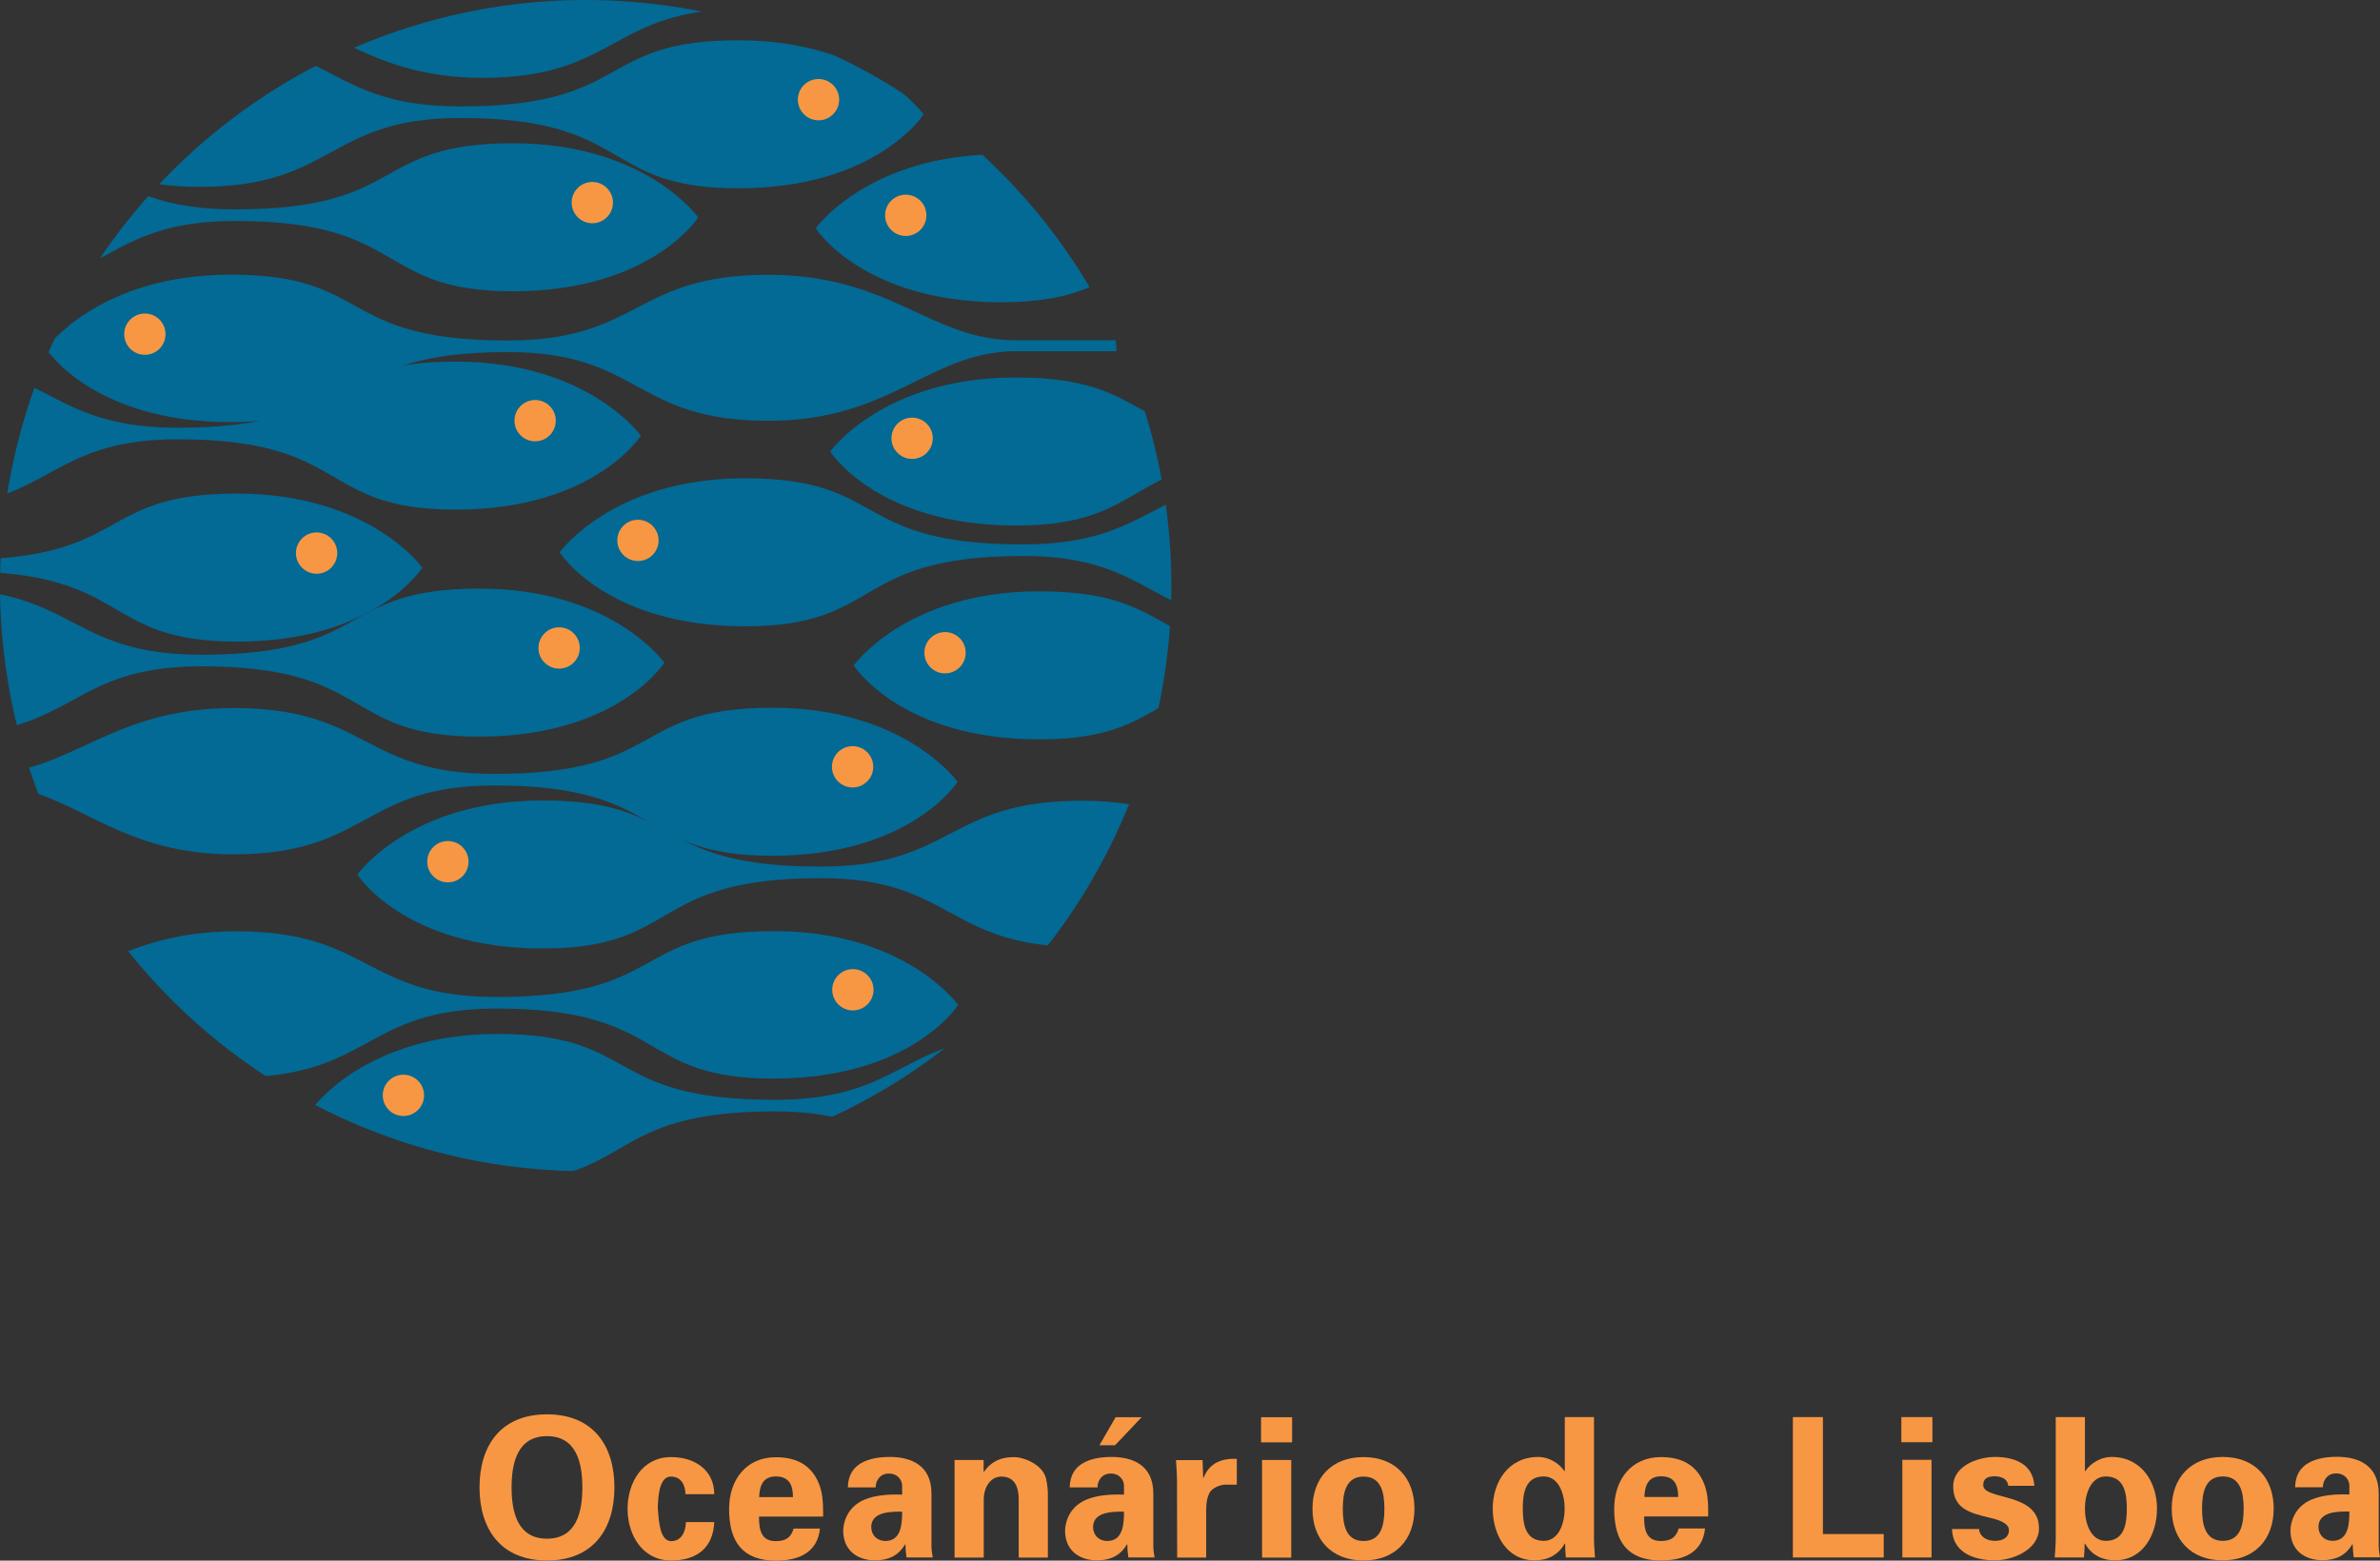 <svg xmlns="http://www.w3.org/2000/svg" xmlns:xlink="http://www.w3.org/1999/xlink" id="b" viewBox="0 0 164.78 108.07"><rect x="0" y="0" width="164.78" height="108.07" fill="#333333" stroke="none"/><defs><clipPath id="d"><circle cx="40.55" cy="40.55" r="40.55" transform="translate(-16.796 40.55) rotate(-45)" style="fill:none;"></circle></clipPath><clipPath id="e"><circle cx="40.55" cy="40.55" r="40.55" transform="translate(-16.796 40.55) rotate(-45)" style="fill:none;"></circle></clipPath><clipPath id="f"><circle cx="40.55" cy="40.55" r="40.55" transform="translate(-16.796 40.55) rotate(-45)" style="fill:none;"></circle></clipPath><clipPath id="g"><circle cx="40.55" cy="40.55" r="40.55" transform="translate(-16.796 40.55) rotate(-45)" style="fill:none;"></circle></clipPath><clipPath id="h"><circle cx="40.55" cy="40.55" r="40.55" transform="translate(-16.796 40.55) rotate(-45)" style="fill:none;"></circle></clipPath><clipPath id="i"><circle cx="40.55" cy="40.55" r="40.55" transform="translate(-16.796 40.55) rotate(-45)" style="fill:none;"></circle></clipPath><clipPath id="j"><circle cx="40.55" cy="40.55" r="40.55" transform="translate(-16.796 40.55) rotate(-45)" style="fill:none;"></circle></clipPath><clipPath id="k"><circle cx="40.55" cy="40.55" r="40.55" transform="translate(-16.796 40.55) rotate(-45)" style="fill:none;"></circle></clipPath><clipPath id="l"><circle cx="40.55" cy="40.55" r="40.55" transform="translate(-16.796 40.55) rotate(-45)" style="fill:none;"></circle></clipPath><clipPath id="m"><circle cx="40.55" cy="40.55" r="40.55" transform="translate(-16.796 40.55) rotate(-45)" style="fill:none;"></circle></clipPath><clipPath id="n"><circle cx="40.55" cy="40.55" r="40.55" transform="translate(-16.796 40.55) rotate(-45)" style="fill:none;"></circle></clipPath><clipPath id="o"><circle cx="40.55" cy="40.55" r="40.55" transform="translate(-16.796 40.55) rotate(-45)" style="fill:none;"></circle></clipPath><clipPath id="p"><circle cx="40.55" cy="40.55" r="40.55" transform="translate(-16.796 40.55) rotate(-45)" style="fill:none;"></circle></clipPath><clipPath id="q"><circle cx="40.55" cy="40.55" r="40.55" transform="translate(-16.796 40.55) rotate(-45)" style="fill:none;"></circle></clipPath><clipPath id="r"><circle cx="40.55" cy="40.55" r="40.55" transform="translate(-16.796 40.55) rotate(-45)" style="fill:none;"></circle></clipPath><clipPath id="s"><circle cx="40.55" cy="40.55" r="40.55" transform="translate(-16.796 40.55) rotate(-45)" style="fill:none;"></circle></clipPath></defs><g id="c"><g style="clip-path:url(#d);"><path d="M29.65,59.67c0,.76.61,1.37,1.37,1.37s1.37-.61,1.37-1.37-.61-1.37-1.37-1.37c-.76.01-1.37.62-1.37,1.37h0ZM24.74,60.56s3.64-5.13,12.83-5.13c9.91,0,7.29,4.58,19.24,4.58,9.2,0,8.72-4.56,18.07-4.56,8.57,0,11.26,4.52,17.14,4.54h7l.05.76h-7.02c-6.01.05-8.58,4.83-17.16,4.83-9.39,0-8.86-4.77-18.07-4.77-12,0-9.64,4.87-19.24,4.87-9.6,0-12.84-5.12-12.84-5.12h0Z" style="fill:#026a95; fill-rule:evenodd;"></path></g><g style="clip-path:url(#e);"><path d="M64.02,45.19c0,.76.61,1.37,1.37,1.37s1.37-.61,1.37-1.37c0-.75-.61-1.37-1.37-1.37s-1.37.62-1.37,1.37h0ZM59.11,46.08s3.64-5.13,12.83-5.13c9.92,0,7.29,4.58,19.24,4.58,9.2,0,8.72-4.56,18.07-4.56,8.57,0,11.26,4.52,17.14,4.54h7l.05.76h-7.02c-6.01.05-8.58,4.83-17.16,4.83-9.39,0-8.86-4.77-18.07-4.77-12,0-9.64,4.87-19.24,4.87-9.59,0-12.84-5.12-12.84-5.12h0Z" style="fill:#026a95; fill-rule:evenodd;"></path></g><g style="clip-path:url(#f);"><path d="M42.84,37.36c0,.76.61,1.37,1.37,1.37s1.37-.61,1.37-1.37c0-.75-.61-1.37-1.37-1.37s-1.37.62-1.37,1.37h0ZM38.75,38.25s3.64-5.13,12.83-5.13c9.91,0,7.29,4.58,19.24,4.58,9.2,0,8.72-4.56,18.07-4.56,8.57,0,11.26,4.52,17.14,4.54h7l.05.76h-7.02c-6.01.05-8.58,4.83-17.16,4.83-9.39,0-8.86-4.77-18.07-4.77-12,0-9.64,4.87-19.24,4.87-9.6,0-12.84-5.12-12.84-5.12h0Z" style="fill:#026a95; fill-rule:evenodd;"></path></g><g style="clip-path:url(#g);"><path d="M61.76,30.38c0,.76.61,1.37,1.37,1.37s1.37-.61,1.37-1.37c0-.75-.61-1.37-1.37-1.37s-1.37.61-1.37,1.37h0ZM57.48,31.27s3.64-5.13,12.83-5.13c9.91,0,7.29,4.58,19.24,4.58,9.2,0,8.72-4.56,18.07-4.56,8.57,0,11.26,4.52,17.14,4.54h7l.05.76h-7.02c-6.01.05-8.58,4.83-17.16,4.83-9.39,0-8.86-4.77-18.07-4.77-12,0-9.64,4.87-19.24,4.87-9.6,0-12.84-5.12-12.84-5.12h0Z" style="fill:#026a95; fill-rule:evenodd;"></path></g><g style="clip-path:url(#h);"><path d="M61.38,14.92c0,.76.61,1.37,1.37,1.37.75,0,1.37-.61,1.37-1.37s-.61-1.37-1.37-1.37c-.76,0-1.37.61-1.37,1.37h0ZM56.48,15.81s3.64-5.13,12.83-5.13c9.92,0,7.29,4.58,19.24,4.58,9.2,0,8.72-4.56,18.07-4.56,8.57,0,11.26,4.52,17.14,4.54h7l.05.76h-7.02c-6.01.05-8.58,4.83-17.16,4.83-9.39,0-8.86-4.77-18.07-4.77-12,0-9.64,4.87-19.24,4.87-9.6-.01-12.84-5.12-12.84-5.12h0Z" style="fill:#026a95; fill-rule:evenodd;"></path></g><g style="clip-path:url(#i);"><path d="M8.69,23.11c0,.75.61,1.36,1.36,1.36s1.36-.61,1.36-1.36-.61-1.36-1.36-1.36-1.36.61-1.36,1.36h0ZM3.18,24.14s3.63-5.12,12.79-5.12c9.89,0,7.27,4.56,19.19,4.56,9.18,0,8.69-4.55,18.02-4.55,8.54,0,11.22,4.51,17.09,4.53h6.98l.05.76h-7c-5.99.05-8.55,4.82-17.11,4.82-9.36,0-8.83-4.76-18.02-4.76-11.97,0-9.61,4.85-19.19,4.85-9.57.01-12.8-5.09-12.8-5.09h0Z" style="fill:#026a95; fill-rule:evenodd;"></path></g><g style="clip-path:url(#j);"><path d="M58.02,6.88c0-.76-.61-1.37-1.37-1.37s-1.37.61-1.37,1.37c0,.75.61,1.37,1.37,1.37.75,0,1.37-.61,1.37-1.37h0ZM63.94,7.92s-3.24,5.12-12.83,5.12-7.24-4.87-19.24-4.87c-9.21,0-8.68,4.77-18.07,4.77-8.58,0-11.15-4.78-17.16-4.83h-7.03l.05-.76H-3.34c5.88-.02,8.57-4.54,17.14-4.54,9.36,0,8.87,4.56,18.07,4.56,11.96,0,9.33-4.58,19.24-4.58,9.19,0,12.83,5.13,12.83,5.13h0Z" style="fill:#026a95; fill-rule:evenodd;"></path></g><g style="clip-path:url(#k);"><path d="M42.42,14.02c0-.76-.61-1.37-1.37-1.37-.75,0-1.37.61-1.37,1.37,0,.75.61,1.37,1.37,1.37.76-.01,1.37-.62,1.37-1.37h0ZM48.34,15.05s-3.24,5.12-12.83,5.12-7.24-4.87-19.24-4.87c-9.21,0-8.69,4.77-18.07,4.77-8.58,0-11.15-4.78-17.16-4.83h-7.03l.05-.76h7c5.88-.02,8.57-4.54,17.14-4.54,9.36,0,8.87,4.56,18.07,4.56,11.96,0,9.33-4.58,19.24-4.58,9.19,0,12.83,5.13,12.83,5.13h0Z" style="fill:#026a95; fill-rule:evenodd;"></path></g><g style="clip-path:url(#l);"><path d="M38.44,29.14c0-.76-.61-1.37-1.37-1.37-.75,0-1.37.61-1.37,1.37,0,.75.61,1.37,1.37,1.37.76-.01,1.37-.62,1.37-1.37h0ZM44.37,30.17s-3.24,5.12-12.83,5.12-7.24-4.87-19.24-4.87c-9.21,0-8.68,4.77-18.07,4.77-8.58,0-11.15-4.78-17.16-4.83h-7.02l.05-.76h7c5.88-.02,8.57-4.54,17.14-4.54,9.36,0,8.87,4.56,18.07,4.56,11.96,0,9.33-4.58,19.24-4.58,9.18,0,12.82,5.13,12.82,5.13h0Z" style="fill:#026a95; fill-rule:evenodd;"></path></g><g style="clip-path:url(#m);"><path d="M40.07,44.85c0-.76-.61-1.37-1.37-1.37s-1.37.61-1.37,1.37c0,.75.61,1.37,1.37,1.37.76,0,1.37-.61,1.37-1.37h0ZM46,45.89s-3.24,5.12-12.83,5.12-7.24-4.87-19.24-4.87c-9.21,0-8.69,4.77-18.07,4.77-8.58,0-11.15-4.78-17.16-4.83h-7.02l.05-.76h7c5.88-.02,8.57-4.54,17.14-4.54,9.36,0,8.87,4.56,18.07,4.56,11.96,0,9.33-4.58,19.24-4.58,9.18-.01,12.82,5.13,12.82,5.13h0Z" style="fill:#026a95; fill-rule:evenodd;"></path></g><g style="clip-path:url(#n);"><path d="M60.37,53.11c0-.76-.61-1.37-1.37-1.37-.75,0-1.37.61-1.37,1.37s.61,1.37,1.37,1.37c.76,0,1.37-.62,1.37-1.37h0ZM66.3,54.14s-3.24,5.12-12.83,5.12-7.24-4.87-19.24-4.87c-9.21,0-8.69,4.77-18.07,4.77-8.58,0-11.15-4.78-17.16-4.83h-7.02l.05-.76H-.97c5.88-.02,8.57-4.54,17.14-4.54,9.36,0,8.87,4.56,18.07,4.56,11.96,0,9.33-4.58,19.24-4.58,9.17,0,12.82,5.13,12.82,5.13h0Z" style="fill:#026a95; fill-rule:evenodd;"></path></g><g style="clip-path:url(#o);"><path d="M23.32,38.28c0-.76-.61-1.37-1.37-1.37s-1.37.61-1.37,1.37.61,1.37,1.37,1.37c.76,0,1.37-.61,1.37-1.37h0ZM29.24,39.31s-3.24,5.12-12.83,5.12-7.24-4.87-19.24-4.87c-9.21,0-8.69,4.77-18.07,4.77-8.58,0-11.15-4.78-17.16-4.83h-7.03l.05-.76h7c5.88-.02,8.57-4.54,17.14-4.54,9.36,0,8.87,4.56,18.07,4.56,11.96,0,9.33-4.58,19.24-4.58,9.19,0,12.83,5.13,12.83,5.13h0Z" style="fill:#026a95; fill-rule:evenodd;"></path></g><g style="clip-path:url(#p);"><path d="M83.55.37s-3.64-5.13-12.83-5.13C60.8-4.76,63.43-.18,51.48-.18c-9.2,0-8.72-4.56-18.07-4.56C24.84-4.74,22.15-.22,16.27-.2h-7l-.05.76h7.02c6.01.05,8.58,4.83,17.16,4.83,9.39,0,8.86-4.77,18.07-4.77,12,0,9.64,4.87,19.24,4.87S83.55.37,83.55.37h0Z" style="fill:#026a95;"></path></g><g style="clip-path:url(#q);"><path d="M77.63-.66c0-.76-.61-1.37-1.37-1.37s-1.37.61-1.37,1.37c0,.75.61,1.37,1.37,1.37.76,0,1.37-.61,1.37-1.37h0Z" style="fill:#fff;"></path></g><g style="clip-path:url(#r);"><path d="M26.55,75.83c0,.75.61,1.36,1.36,1.36s1.36-.61,1.36-1.36-.61-1.36-1.36-1.36-1.36.61-1.36,1.36h0ZM21.66,76.72s3.63-5.12,12.79-5.12c9.89,0,7.27,4.56,19.19,4.56,9.18,0,8.69-4.55,18.02-4.55,8.54,0,11.22,4.51,17.09,4.53h6.98l.05.76h-7c-5.99.05-8.55,4.82-17.11,4.82-9.36,0-8.83-4.76-18.02-4.76-11.97,0-9.61,4.85-19.19,4.85-9.56.01-12.8-5.09-12.8-5.09h0Z" style="fill:#026a95; fill-rule:evenodd;"></path></g><g style="clip-path:url(#s);"><path d="M60.43,68.56c0-.75-.61-1.36-1.36-1.36s-1.36.61-1.36,1.36.61,1.36,1.36,1.36,1.36-.61,1.36-1.36h0ZM66.34,69.59s-3.23,5.1-12.79,5.1-7.22-4.85-19.19-4.85c-9.19,0-8.66,4.76-18.02,4.76-8.56,0-11.12-4.76-17.11-4.82h-7l.05-.76H-.74c5.87-.02,8.54-4.53,17.09-4.53,9.33,0,8.84,4.55,18.02,4.55,11.92,0,9.3-4.56,19.19-4.56,9.15-.01,12.78,5.11,12.78,5.11h0Z" style="fill:#026a95; fill-rule:evenodd;"></path></g><path d="M37.87,108.06c3.22,0,4.67-2.19,4.67-5.06s-1.45-5.06-4.67-5.06-4.67,2.19-4.67,5.06,1.46,5.06,4.67,5.06h0ZM37.87,99.45c2.06,0,2.45,1.88,2.45,3.55s-.39,3.55-2.45,3.55-2.45-1.88-2.45-3.55.39-3.55,2.45-3.55h0Z" style="fill:#f89743; fill-rule:evenodd;"></path><path d="M49.45,103.47c.01-1.59-1.26-2.57-2.99-2.57-2,0-3.01,1.79-3.01,3.58s1.01,3.58,3.01,3.58c1.86,0,2.92-.94,2.99-2.66h-1.96c-.01.55-.24,1.32-1.02,1.32-.86,0-.87-1.71-.93-2.33.03-.52.04-2.14.9-2.14.78,0,1.01.67,1.02,1.22h1.99Z" style="fill:#f89743;"></path><path d="M56.99,105.02c0-.44,0-.87-.05-1.29-.05-.43-.15-.83-.34-1.21-.57-1.18-1.61-1.61-2.88-1.61-2.06,0-3.24,1.56-3.24,3.59,0,2.26.93,3.57,3.24,3.57,1.57,0,2.88-.55,3.05-2.22h-1.82c-.19.62-.54.87-1.24.87-1.04,0-1.16-.82-1.16-1.7h4.44ZM52.56,103.67c.03-.74.23-1.43,1.16-1.43.98,0,1.18.69,1.18,1.43h-2.34Z" style="fill:#f89743; fill-rule:evenodd;"></path><path d="M62.46,104.68c0,.79-.04,2.03-1.16,2.03-.57,0-.98-.4-.98-.97,0-1.08,1.44-1.07,2.14-1.06h0ZM60.63,103.01c-.03-.31.2-.97.9-.97.71,0,.93.55.93.83v.63c-.81-.03-1.83.01-2.64.36-1.22.53-1.44,1.67-1.44,2.14,0,1.32.94,2.05,2.21,2.05.91,0,1.61-.32,2.07-1.1h.03c0,.28.03.59.07.9h1.82c-.03-.2-.08-.4-.09-.74v-3.69c0-2.03-1.52-2.53-2.88-2.53-.73,0-1.44.11-1.99.43-.54.31-.9.83-.92,1.68h1.93v.01Z" style="fill:#f89743; fill-rule:evenodd;"></path><path d="M68.1,101.1h-2.01v6.76h2.02v-4.06c.03-.98.58-1.55,1.21-1.55,1,0,1.2.82,1.21,1.55v4.06h2.02v-4.4c0-.23-.03-.66-.13-1.08-.24-.98-1.55-1.48-2.22-1.48-1.02,0-1.66.4-2.07,1.02l-.03-.04v-.78h0Z" style="fill:#f89743;"></path><path d="M77.24,98.14l-1.12,1.94h1.08l1.84-1.94h-1.8ZM77.82,104.68c0,.79-.04,2.03-1.16,2.03-.57,0-.98-.4-.98-.97,0-1.08,1.44-1.07,2.14-1.06h0ZM75.99,103.01c-.03-.31.2-.97.9-.97.71,0,.93.55.93.83v.63c-.81-.03-1.83.01-2.64.36-1.22.53-1.44,1.67-1.44,2.14,0,1.32.94,2.05,2.21,2.05.92,0,1.61-.32,2.07-1.1h.03c0,.28.03.59.07.9h1.82c-.03-.2-.08-.4-.09-.74v-3.69c0-2.03-1.52-2.53-2.88-2.53-.73,0-1.44.11-1.99.43-.54.31-.9.83-.92,1.68h1.93v.01Z" style="fill:#f89743; fill-rule:evenodd;"></path><path d="M81.42,101.1c.03.5.07,1.06.07,1.35l.01,5.41h2.01v-3.35c.01-.44.05-.82.27-1.2.2-.28.65-.47.98-.5h.87v-1.79c-1.01-.03-1.87.24-2.3,1.31h-.03l-.04-1.22h-1.84v-.01Z" style="fill:#f89743;"></path><path d="M87.38,101.1v6.76h2.02v-6.76h-2.02ZM87.31,98.14v1.74h2.15v-1.74h-2.15Z" style="fill:#f89743; fill-rule:evenodd;"></path><path d="M97.93,104.48c0-2.13-1.32-3.58-3.53-3.58s-3.53,1.45-3.53,3.58,1.32,3.58,3.53,3.58c2.21,0,3.53-1.45,3.53-3.58h0ZM92.97,104.48c0-1.08.2-2.23,1.44-2.23s1.44,1.16,1.44,2.23c0,1.08-.2,2.23-1.44,2.23-1.24.01-1.44-1.15-1.44-2.23h0Z" style="fill:#f89743; fill-rule:evenodd;"></path><path d="M105.43,104.47c0-1.04.16-2.23,1.45-2.23,1.09,0,1.45,1.31,1.45,2.23,0,.93-.36,2.23-1.45,2.23-1.29,0-1.45-1.19-1.45-2.23h0ZM108.34,101.87h-.03c-.38-.57-1.1-.98-1.8-.98-2.1,0-3.16,1.76-3.16,3.58,0,1.74.93,3.58,2.91,3.58.87,0,1.63-.36,2.07-1.16h.03c0,.32.03.63.05.96h2.02c-.03-.44-.07-.9-.07-1.35v-8.37h-2.02v3.74h0Z" style="fill:#f89743; fill-rule:evenodd;"></path><path d="M118.27,105.01c0-.44,0-.87-.05-1.29-.05-.43-.15-.83-.34-1.21-.57-1.18-1.61-1.61-2.88-1.61-2.06,0-3.24,1.56-3.24,3.59,0,2.26.93,3.57,3.24,3.57,1.57,0,2.88-.55,3.05-2.22h-1.82c-.19.62-.54.87-1.24.87-1.04,0-1.16-.82-1.16-1.7h4.44ZM113.85,103.66c.03-.74.23-1.43,1.16-1.43.98,0,1.18.69,1.18,1.43h-2.34Z" style="fill:#f89743; fill-rule:evenodd;"></path><polygon points="130.42 107.85 130.42 106.23 126.21 106.23 126.21 98.13 124.13 98.13 124.13 107.85 130.42 107.85" style="fill:#f89743;"></polygon><path d="M131.71,101.09v6.76h2.02v-6.76h-2.02ZM131.64,98.13v1.74h2.15v-1.74h-2.15Z" style="fill:#f89743; fill-rule:evenodd;"></path><path d="M140.85,102.9c-.09-1.49-1.31-2.01-2.73-2.01-1.18,0-2.89.62-2.89,2.03,0,1.57,1.2,1.86,2.49,2.17.4.09,1.37.32,1.37.86,0,.52-.42.75-.97.75-.59,0-1.06-.3-1.1-.82h-1.87c.03,1.55,1.4,2.17,2.97,2.17,1.25,0,3.05-.74,3.05-2.22,0-2.53-3.86-1.92-3.86-2.99,0-.44.26-.61.81-.61.46,0,.89.2.92.66h1.81v.01Z" style="fill:#f89743;"></path><path d="M144.35,104.47c0-.93.36-2.23,1.45-2.23,1.29,0,1.45,1.2,1.45,2.23,0,1.04-.16,2.23-1.45,2.23-1.09,0-1.45-1.3-1.45-2.23h0ZM142.33,106.5c0,.44-.04.9-.07,1.35h2.02c.03-.32.05-.63.05-.96h.03c.44.79,1.2,1.16,2.07,1.16,1.98,0,2.91-1.84,2.91-3.58,0-1.82-1.06-3.58-3.16-3.58-.7,0-1.43.42-1.8.98h-.03v-3.74h-2.02v8.37h0Z" style="fill:#f89743; fill-rule:evenodd;"></path><path d="M157.42,104.47c0-2.13-1.32-3.58-3.53-3.58s-3.53,1.45-3.53,3.58,1.32,3.58,3.53,3.58,3.53-1.45,3.53-3.58h0ZM152.46,104.47c0-1.08.2-2.23,1.44-2.23s1.44,1.16,1.44,2.23c0,1.08-.2,2.23-1.44,2.23-1.24,0-1.44-1.15-1.44-2.23h0Z" style="fill:#f89743; fill-rule:evenodd;"></path><path d="M162.66,104.67c0,.79-.04,2.03-1.16,2.03-.57,0-.98-.4-.98-.97,0-1.09,1.44-1.07,2.14-1.06h0ZM160.83,103c-.03-.31.2-.97.9-.97.71,0,.93.55.93.83v.63c-.81-.03-1.83.01-2.64.36-1.22.52-1.44,1.67-1.44,2.14,0,1.32.94,2.05,2.21,2.05.92,0,1.61-.32,2.07-1.1h.03c0,.28.03.59.07.9h1.82c-.03-.2-.08-.4-.09-.74v-3.69c0-2.03-1.52-2.53-2.88-2.53-.73,0-1.44.11-1.99.43-.54.31-.9.83-.92,1.68h1.93v.01Z" style="fill:#f89743; fill-rule:evenodd;"></path><circle cx="56.67" cy="6.9" r="1.43" style="fill:#f89743;"></circle><circle cx="62.71" cy="14.91" r="1.43" style="fill:#f89743;"></circle><circle cx="41.01" cy="14.03" r="1.43" style="fill:#f89743;"></circle><circle cx="37.05" cy="29.13" r="1.43" style="fill:#f89743;"></circle><circle cx="10.03" cy="23.14" r="1.43" style="fill:#f89743;"></circle><circle cx="21.92" cy="38.3" r="1.43" style="fill:#f89743;"></circle><circle cx="44.17" cy="37.42" r="1.43" style="fill:#f89743;"></circle><circle cx="63.15" cy="30.35" r="1.43" style="fill:#f89743;"></circle><circle cx="65.43" cy="45.2" r="1.43" style="fill:#f89743;"></circle><circle cx="59.03" cy="53.1" r="1.43" style="fill:#f89743;"></circle><circle cx="38.71" cy="44.87" r="1.43" style="fill:#f89743;"></circle><circle cx="59.05" cy="68.54" r="1.43" style="fill:#f89743;"></circle><circle cx="31.01" cy="59.67" r="1.43" style="fill:#f89743;"></circle><circle cx="27.93" cy="75.85" r="1.43" style="fill:#f89743;"></circle></g></svg>